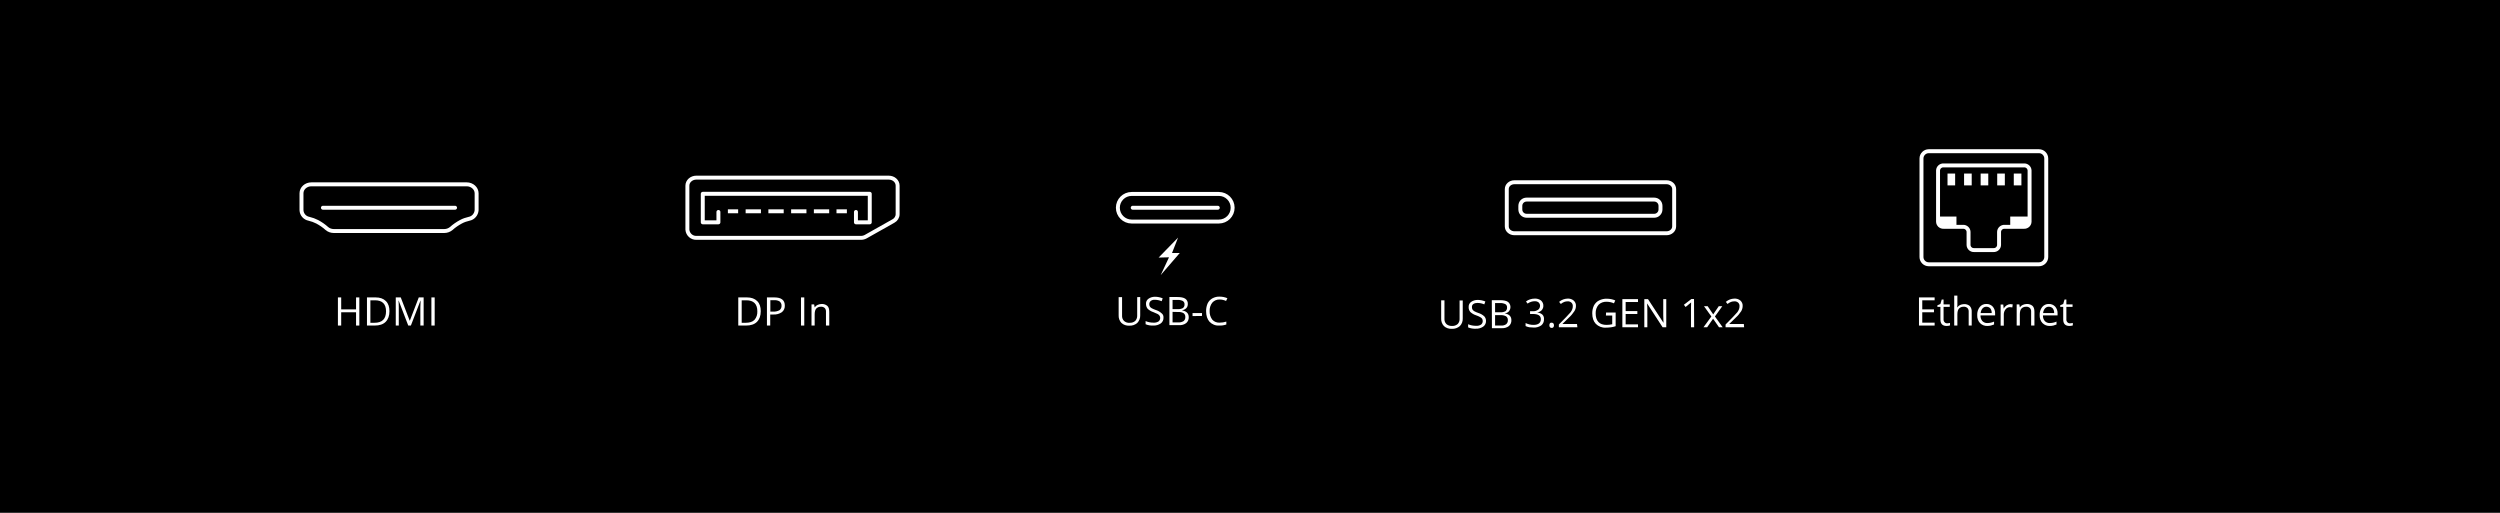 <?xml version="1.0" encoding="utf-8"?>
<!-- Generator: Adobe Illustrator 26.0.3, SVG Export Plug-In . SVG Version: 6.00 Build 0)  -->
<svg version="1.1" id="圖層_1" xmlns="http://www.w3.org/2000/svg" xmlns:xlink="http://www.w3.org/1999/xlink" x="0px" y="0px"
	 viewBox="0 0 1901.4 390" style="enable-background:new 0 0 1901.4 390;" xml:space="preserve">
<style type="text/css">
	.st0{fill:#FFFFFF;}
	.st1{fill:none;stroke:#FFFFFF;stroke-width:3;stroke-miterlimit:2;}
	.st2{fill:none;stroke:#FFFFFF;stroke-width:3;stroke-linecap:round;stroke-linejoin:round;}
	.st3{fill:none;stroke:#FFFFFF;stroke-width:3;stroke-linecap:square;stroke-linejoin:round;}
	.st4{fill:none;stroke:#FFFFFF;stroke-width:3;stroke-linecap:square;stroke-linejoin:round;stroke-dasharray:8.65,8.65;}
</style>
<rect x="-151" y="0" width="2186.4" height="390"/>
<g id="HDMI">
	<path class="st0" d="M273.3,247.6h-2.5v-10.1h-11.3v10.1H257v-21.4h2.5v9.1h11.3v-9.1h2.5V247.6z"/>
	<path class="st0" d="M296.2,236.7c0,3.5-1,6.2-2.9,8.1c-1.9,1.9-4.7,2.8-8.3,2.8h-5.9v-21.4h6.6c3.3,0,5.9,0.9,7.8,2.8
		C295.4,230.9,296.2,233.4,296.2,236.7z M293.6,236.8c0-2.8-0.7-4.9-2.1-6.3c-1.4-1.4-3.5-2.1-6.2-2.1h-3.6v17.1h3
		c3,0,5.2-0.7,6.7-2.2S293.6,239.6,293.6,236.8L293.6,236.8z"/>
	<path class="st0" d="M310.5,247.6l-7.3-19h-0.1c0.1,1.5,0.2,3.3,0.2,5.4v13.6H301v-21.4h3.8l6.8,17.7h0.1l6.8-17.7h3.7v21.4h-2.5
		v-13.8c0-1.6,0.1-3.3,0.2-5.2h-0.1l-7.3,19H310.5z"/>
	<path class="st0" d="M328.1,247.6v-21.4h2.5v21.4H328.1z"/>
</g>
<g id="DP_In">
	<path class="st0" d="M578.6,236.7c0,3.5-1,6.2-2.9,8.1c-1.9,1.9-4.7,2.8-8.3,2.8h-5.9v-21.4h6.6c3.3,0,5.9,0.9,7.8,2.8
		C577.8,230.9,578.6,233.4,578.6,236.7z M576,236.8c0-2.8-0.7-4.9-2.1-6.3c-1.4-1.4-3.5-2.1-6.2-2.1h-3.6v17.1h3
		c3,0,5.2-0.7,6.7-2.2C575.4,241.5,576.1,239.2,576,236.8L576,236.8z"/>
	<path class="st0" d="M596.9,232.4c0.1,1.9-0.7,3.8-2.2,5c-1.9,1.3-4.1,1.9-6.4,1.8h-2.5v8.4h-2.5v-21.4h5.6
		C594.3,226.2,596.9,228.3,596.9,232.4z M585.9,237h2.2c1.7,0.1,3.3-0.3,4.8-1.1c1-0.8,1.6-2.1,1.5-3.4c0.1-1.2-0.5-2.4-1.4-3.2
		c-1.3-0.8-2.8-1.1-4.3-1h-2.8L585.9,237L585.9,237z"/>
	<path class="st0" d="M609.2,247.6v-21.4h2.5v21.4H609.2z"/>
	<path class="st0" d="M628.2,247.6v-10.4c0.1-1-0.2-2.1-0.9-2.9c-0.8-0.7-1.8-1.1-2.8-1c-1.4-0.1-2.7,0.4-3.7,1.4
		c-0.8,0.9-1.2,2.4-1.2,4.5v8.4h-2.4v-16.1h2l0.4,2.2h0.1c0.5-0.8,1.2-1.4,2.1-1.8c0.9-0.4,2-0.7,3-0.7c1.6-0.1,3.2,0.4,4.4,1.4
		c1,0.9,1.5,2.4,1.5,4.5v10.5L628.2,247.6z"/>
</g>
<g id="USB_Type_Ax2">
	<path class="st0" d="M1112.5,228.3v13.9c0.1,2.2-0.7,4.3-2.2,5.8c-1.7,1.5-3.9,2.2-6.1,2.1c-2.2,0.1-4.4-0.6-6-2.1
		c-1.5-1.6-2.2-3.7-2.1-5.8v-13.8h2.5v14c-0.1,1.5,0.4,3,1.5,4.1c1.2,1,2.7,1.5,4.3,1.4c1.5,0.1,3-0.4,4.2-1.4
		c1.1-1.1,1.6-2.6,1.5-4.1v-13.9h2.4L1112.5,228.3z"/>
	<path class="st0" d="M1130.2,244c0.1,1.7-0.7,3.4-2.1,4.4c-1.6,1.1-3.6,1.7-5.6,1.6c-2,0.1-4-0.2-5.9-1v-2.4
		c0.9,0.4,1.9,0.7,2.9,0.9s2.1,0.3,3.1,0.3c1.3,0.1,2.7-0.2,3.8-0.9c0.8-0.6,1.3-1.6,1.3-2.6c0-0.6-0.1-1.2-0.4-1.8
		c-0.4-0.6-0.9-1-1.5-1.3c-1-0.6-2.1-1-3.2-1.4c-1.6-0.5-3.1-1.4-4.3-2.5c-0.9-1-1.4-2.4-1.3-3.8c-0.1-1.5,0.6-3,1.9-3.9
		c1.4-1,3.2-1.5,4.9-1.5c2,0,4,0.4,5.9,1.2l-0.8,2.2c-1.6-0.7-3.4-1.1-5.2-1.1c-1.1,0-2.2,0.2-3.1,0.8c-0.8,0.5-1.2,1.5-1.1,2.4
		c0,0.6,0.1,1.3,0.4,1.8c0.4,0.5,0.8,1,1.4,1.3c1,0.5,2,1,3,1.3c1.7,0.5,3.3,1.4,4.6,2.6C1129.7,241.5,1130.2,242.7,1130.2,244z"/>
	<path class="st0" d="M1134.6,228.3h6.1c2.8,0,4.9,0.4,6.2,1.3c2.2,1.7,2.5,4.9,0.8,7.1c-0.8,0.9-1.9,1.5-3.1,1.6v0.1
		c3.3,0.6,4.9,2.3,4.9,5.1c0.1,1.7-0.6,3.4-1.9,4.5c-1.6,1.2-3.5,1.7-5.4,1.6h-7.5L1134.6,228.3L1134.6,228.3z M1137.1,237.5h4.1
		c1.3,0.1,2.6-0.2,3.8-0.8c0.8-0.7,1.3-1.7,1.2-2.8c0.1-1-0.4-2.1-1.3-2.6c-1.3-0.6-2.7-0.9-4.1-0.8h-3.7V237.5z M1137.1,239.6v8
		h4.5c1.4,0.1,2.7-0.2,3.9-1c0.9-0.8,1.4-1.9,1.3-3.1c0.1-1.1-0.4-2.2-1.3-2.9c-1.3-0.7-2.7-1-4.1-0.9h-4.3V239.6z"/>
</g>
<g id="Ethernet">
	<path class="st0" d="M1471.4,247.6h-11.9v-21.4h11.9v2.2h-9.4v6.9h8.9v2.2h-8.9v7.9h9.4V247.6z"/>
	<path class="st0" d="M1480.9,245.9c0.4,0,0.8,0,1.2-0.1c0.4-0.1,0.7-0.1,1-0.2v1.9c-0.4,0.1-0.8,0.2-1.2,0.3
		c-0.5,0.1-0.9,0.1-1.4,0.1c-3.1,0-4.7-1.6-4.7-4.9v-9.6h-2.3v-1.2l2.3-1l1-3.4h1.4v3.7h4.7v1.9h-4.7v9.4c-0.1,0.8,0.2,1.6,0.7,2.2
		C1479.4,245.6,1480.1,245.9,1480.9,245.9z"/>
	<path class="st0" d="M1497.3,247.6v-10.4c0.1-1-0.2-2.1-0.9-2.9c-0.8-0.7-1.8-1.1-2.8-1c-1.4-0.1-2.7,0.4-3.7,1.4
		c-0.8,0.9-1.2,2.4-1.2,4.5v8.4h-2.4v-22.8h2.4v6.9c0,0.7,0,1.4-0.1,2.1h0.1c0.5-0.8,1.2-1.4,2-1.8c0.9-0.4,2-0.7,3-0.7
		c1.6-0.1,3.2,0.4,4.4,1.4c1.1,1.2,1.6,2.8,1.5,4.4v10.5L1497.3,247.6z"/>
	<path class="st0" d="M1511.5,247.9c-2.1,0.1-4.1-0.7-5.6-2.2c-1.5-1.6-2.2-3.8-2.1-6c-0.1-2.2,0.5-4.4,1.9-6.2
		c1.2-1.5,3.1-2.4,5.1-2.3c1.8-0.1,3.6,0.7,4.8,2c1.2,1.4,1.9,3.3,1.8,5.2v1.5h-11.1c-0.1,1.6,0.4,3.1,1.4,4.3c1,1,2.4,1.6,3.8,1.5
		c1.8,0,3.5-0.4,5.1-1.1v2.2c-0.8,0.3-1.6,0.6-2.4,0.8C1513.3,247.8,1512.4,247.9,1511.5,247.9z M1510.9,233.3
		c-1.2-0.1-2.3,0.4-3.1,1.3c-0.8,1-1.3,2.2-1.4,3.5h8.4c0.1-1.2-0.3-2.5-1-3.5C1513.1,233.8,1512,233.3,1510.9,233.3z"/>
	<path class="st0" d="M1528.9,231.3c0.6,0,1.3,0.1,1.9,0.2l-0.3,2.3c-0.6-0.1-1.2-0.2-1.8-0.2c-1.3,0-2.5,0.6-3.3,1.6
		c-0.9,1.1-1.4,2.5-1.4,3.9v8.6h-2.4v-16.1h2l0.3,3h0.1c0.5-1,1.3-1.8,2.2-2.4C1527,231.7,1527.9,231.4,1528.9,231.3z"/>
	<path class="st0" d="M1544.8,247.6v-10.4c0.1-1-0.2-2.1-0.9-2.9c-0.8-0.7-1.8-1.1-2.8-1c-1.4-0.1-2.7,0.4-3.7,1.4
		c-0.8,0.9-1.2,2.4-1.2,4.5v8.4h-2.4v-16.1h2l0.4,2.2h0.1c0.5-0.8,1.2-1.4,2.1-1.8c0.9-0.4,2-0.7,3-0.7c1.6-0.1,3.2,0.4,4.4,1.4
		c1,0.9,1.5,2.4,1.5,4.5v10.5L1544.8,247.6z"/>
	<path class="st0" d="M1559,247.9c-2.1,0.1-4.1-0.7-5.6-2.2c-1.5-1.6-2.2-3.8-2.1-6c-0.1-2.2,0.5-4.4,1.9-6.2
		c1.2-1.5,3.1-2.4,5.1-2.3c1.8-0.1,3.6,0.7,4.8,2c1.2,1.4,1.9,3.3,1.8,5.2v1.5h-11.1c-0.1,1.6,0.4,3.1,1.4,4.3c1,1,2.4,1.6,3.8,1.5
		c1.8,0,3.5-0.4,5.1-1.1v2.2c-0.8,0.3-1.6,0.6-2.4,0.8C1560.8,247.8,1559.9,247.9,1559,247.9z M1558.4,233.3
		c-1.2-0.1-2.3,0.4-3.1,1.3c-0.8,1-1.3,2.2-1.4,3.5h8.4c0.1-1.2-0.3-2.5-1-3.5C1560.6,233.8,1559.5,233.3,1558.4,233.3z"/>
	<path class="st0" d="M1574.3,245.9c0.4,0,0.8,0,1.2-0.1c0.4-0.1,0.7-0.1,1-0.2v1.9c-0.4,0.1-0.8,0.2-1.2,0.3
		c-0.5,0.1-0.9,0.1-1.4,0.1c-3.1,0-4.7-1.6-4.7-4.9v-9.6h-2.3v-1.2l2.3-1l1-3.4h1.4v3.7h4.7v1.9h-4.7v9.4c-0.1,0.8,0.2,1.6,0.7,2.2
		C1572.8,245.6,1573.5,245.9,1574.3,245.9z"/>
</g>
<path class="st1" d="M1146,158v14.2c0,2.9,2.6,5.2,5.8,5.2h115.7c3.2,0,5.8-2.3,5.8-5.2v-28.4c0-2.9-2.6-5.2-5.8-5.2h-115.7
	c-3.2,0-5.8,2.3-5.8,5.2V158z"/>
<path class="st1" d="M1258.1,164.1h-97c-2.7,0-4.8-2.1-4.8-4.8l0,0v-2.7c0-2.7,2.1-4.8,4.8-4.8l0,0h97c2.7,0,4.8,2.1,4.8,4.8l0,0
	v2.7c0,2.6-2.1,4.8-4.7,4.8C1258.2,164.1,1258.1,164.1,1258.1,164.1z"/>
<path class="st1" d="M927,168.5h-66.3c-5.8,0-10.5-4.7-10.5-10.5l0,0c0-5.8,4.7-10.5,10.5-10.5H927c5.8,0,10.5,4.7,10.5,10.5l0,0
	C937.5,163.8,932.8,168.5,927,168.5z"/>
<line class="st2" x1="861.5" y1="158" x2="926.2" y2="158"/>
<path class="st1" d="M229.3,159.8c0.1,3.3,2.5,6,5.7,6.6c2.2,0.5,4.3,1.3,6.3,2.3c2.6,1.4,5.1,3.1,7.3,5.1c1.4,1.2,3.3,1.9,5.2,1.9
	H338c1.9,0,3.7-0.7,5.2-1.9c2.2-2,4.7-3.7,7.3-5.1c2-1.1,4.1-1.8,6.3-2.3c3.2-0.6,5.5-3.4,5.7-6.6V147c0-3.7-3.4-6.8-7.5-6.8H236.8
	c-4.1,0-7.5,3-7.5,6.8V159.8z"/>
<line class="st2" x1="245.6" y1="158" x2="346.1" y2="158"/>
<path class="st1" d="M529.6,180.9h125.2c1.3,0,2.5-0.3,3.6-0.9l21.1-11.9c1.9-1,3.2-3,3.2-5.2v-21.7c0-3.4-3-6.1-6.8-6.1H529.6
	c-3.7,0-6.8,2.7-6.8,6.1v33.5C523.1,178.3,526.1,181,529.6,180.9z"/>
<polyline class="st2" points="651,161.2 651,169.1 661.5,169.1 661.5,147.4 534.5,147.4 534.5,169.1 546.4,169.1 546.4,161.2 "/>
<line class="st3" x1="555.1" y1="160.7" x2="559.9" y2="160.7"/>
<line class="st4" x1="568.6" y1="160.7" x2="633.4" y2="160.7"/>
<line class="st3" x1="637.7" y1="160.7" x2="642.6" y2="160.7"/>
<path class="st1" d="M1550.8,201h-83.9c-3,0-5.5-2.5-5.5-5.5v-75c0-3,2.5-5.5,5.5-5.5h83.9c3,0,5.5,2.5,5.5,5.5v75
	C1556.3,198.5,1553.8,201,1550.8,201z"/>
<path class="st1" d="M1474,129.6v39.1c0.1,2.2,2,3.9,4.2,3.8l0,0h14.8c2.2-0.1,4.1,1.6,4.2,3.8l0,0v10.1c0.1,2.2,2,3.9,4.2,3.8l0,0
	h14.8c2.2,0.1,4.1-1.6,4.2-3.8l0,0v-10.1c0.1-2.2,2-3.9,4.2-3.8l0,0h14.8c2.2,0.1,4.1-1.6,4.2-3.8l0,0v-39.1c-0.1-2.2-2-3.9-4.2-3.8
	l0,0h-61.2C1476,125.7,1474.1,127.4,1474,129.6L1474,129.6z"/>
<rect x="1474" y="164.7" class="st0" width="14" height="7.3"/>
<rect x="1528.9" y="164.7" class="st0" width="14" height="7.3"/>
<rect x="1481.2" y="132" class="st0" width="5.8" height="9"/>
<rect x="1493.8" y="132" class="st0" width="5.8" height="9"/>
<rect x="1506.4" y="132" class="st0" width="5.8" height="9"/>
<rect x="1519" y="132" class="st0" width="5.8" height="9"/>
<rect x="1531.6" y="132" class="st0" width="5.8" height="9"/>
<polygon class="st0" points="896,180.7 881.2,195.9 889.1,195.7 882.8,209.2 897.3,192.4 891.4,192.4 "/>
<path class="st0" d="M1173.8,232.5c0.1,1.2-0.4,2.4-1.2,3.4c-0.9,0.9-2,1.5-3.3,1.7v0.1c1.4,0.1,2.8,0.7,3.8,1.6
	c0.9,0.9,1.3,2.2,1.2,3.5c0.1,1.8-0.7,3.6-2.1,4.7c-1.8,1.2-3.9,1.8-6,1.6c-1,0-2.1-0.1-3.1-0.2c-1-0.2-1.9-0.5-2.8-0.9v-2.3
	c1.9,0.9,3.9,1.4,6,1.4c3.7,0,5.6-1.5,5.6-4.4c0-2.6-2-3.9-6.1-3.9h-2.1v-2.1h2.1c1.4,0.1,2.8-0.3,4-1.1c1-0.7,1.5-1.9,1.5-3.1
	c0-0.9-0.4-1.8-1.1-2.5c-0.8-0.6-1.9-1-2.9-0.9c-0.9,0-1.8,0.1-2.7,0.4c-1,0.3-2,0.8-2.8,1.4l-1.2-1.6c0.9-0.7,1.9-1.3,3-1.6
	c1.2-0.4,2.4-0.6,3.6-0.6c1.7-0.1,3.4,0.4,4.8,1.4C1173.2,229.6,1173.9,231.1,1173.8,232.5z"/>
<path class="st0" d="M1178.4,247.4c0-0.5,0.1-1.1,0.4-1.5s0.8-0.5,1.3-0.5s1,0.2,1.3,0.5c0.3,0.4,0.5,0.9,0.5,1.5
	c0,0.5-0.1,1.1-0.5,1.5c-0.3,0.4-0.8,0.5-1.3,0.5s-0.9-0.1-1.2-0.5C1178.5,248.5,1178.4,247.9,1178.4,247.4z"/>
<path class="st0" d="M1199.7,248.9h-14.1v-2.1l5.6-5.7c1.2-1.2,2.3-2.4,3.4-3.7c0.5-0.7,0.9-1.4,1.2-2.2c0.3-0.7,0.4-1.5,0.4-2.3
	c0.1-1-0.3-2-1-2.7c-0.8-0.7-1.8-1.1-2.9-1c-0.9,0-1.7,0.1-2.5,0.4c-1,0.4-1.9,0.9-2.7,1.6l-1.3-1.6c1.8-1.6,4.1-2.4,6.4-2.5
	c1.7-0.1,3.4,0.4,4.7,1.5c1.2,1.1,1.8,2.6,1.7,4.1c0,1.4-0.4,2.8-1.2,4c-1.2,1.8-2.6,3.5-4.3,5l-4.7,4.6v0.1h11L1199.7,248.9z"/>
<path class="st0" d="M1221.5,237.7h7.3v10.4c-1.1,0.4-2.3,0.6-3.4,0.8c-1.4,0.2-2.7,0.3-4.1,0.3c-2.8,0.2-5.6-0.9-7.6-2.9
	c-1.8-1.9-2.7-4.6-2.7-8.1c0-2,0.4-4,1.3-5.9c0.9-1.6,2.2-3,3.9-3.8c1.8-0.9,3.9-1.4,5.9-1.3c2.2,0,4.4,0.4,6.4,1.3l-1,2.2
	c-1.8-0.8-3.7-1.2-5.6-1.2c-2.3-0.1-4.5,0.7-6.1,2.3c-1.5,1.8-2.3,4.1-2.2,6.5c0,2.9,0.7,5.1,2.1,6.6s3.5,2.2,6.2,2.2
	c1.5,0,2.9-0.2,4.3-0.5V240h-4.8L1221.5,237.7z"/>
<path class="st0" d="M1245.8,248.9h-11.9v-21.4h11.9v2.2h-9.4v6.9h8.9v2.2h-8.9v7.9h9.4V248.9z"/>
<path class="st0" d="M1267.3,248.9h-2.8l-11.7-18h-0.1c0.2,2.1,0.2,4,0.2,5.8v12.2h-2.3v-21.4h2.8l11.7,17.9h0.1
	c0-0.3-0.1-1.1-0.1-2.5s-0.1-2.4-0.1-3.1v-12.3h2.3V248.9z"/>
<path class="st0" d="M1288.5,248.9h-2.4v-15.3c0-1.3,0-2.5,0.1-3.6c-0.2,0.2-0.4,0.4-0.7,0.6s-1.4,1.2-3.5,2.9l-1.3-1.7l5.7-4.4h2
	L1288.5,248.9z"/>
<path class="st0" d="M1301.6,240.7l-5.6-7.8h2.8l4.2,6.2l4.2-6.2h2.7l-5.6,7.8l5.9,8.2h-2.8l-4.5-6.5l-4.5,6.5h-2.8L1301.6,240.7z"
	/>
<path class="st0" d="M1326.5,248.9h-14.1v-2.1l5.6-5.7c1.2-1.2,2.3-2.4,3.4-3.7c0.5-0.7,0.9-1.4,1.2-2.2c0.3-0.7,0.4-1.5,0.4-2.3
	c0.1-1-0.3-2-1-2.7c-0.8-0.7-1.8-1.1-2.9-1c-0.9,0-1.7,0.1-2.5,0.4c-1,0.4-1.9,0.9-2.7,1.6l-1.3-1.6c1.8-1.6,4.1-2.4,6.4-2.5
	c1.7-0.1,3.4,0.4,4.7,1.5c1.2,1.1,1.8,2.6,1.7,4.1c0,1.4-0.4,2.8-1.1,4c-1.2,1.8-2.6,3.5-4.3,5l-4.7,4.6v0.1h11L1326.5,248.9z"/>
<path class="st0" d="M867.2,225.9v13.9c0.1,2.1-0.7,4.2-2.2,5.8c-1.7,1.5-3.9,2.2-6.1,2.1c-2.2,0.1-4.4-0.6-6-2.1
	c-1.5-1.6-2.2-3.7-2.1-5.8V226h2.6v14c-0.1,1.5,0.4,3,1.5,4.1c1.2,1,2.7,1.6,4.3,1.4c1.5,0.1,3-0.4,4.2-1.4c1-1.1,1.6-2.6,1.5-4.1
	v-14L867.2,225.9L867.2,225.9z"/>
<path class="st0" d="M884.9,241.6c0.1,1.7-0.7,3.4-2.1,4.4c-1.6,1.1-3.6,1.7-5.6,1.6c-2,0.1-4-0.2-5.9-1v-2.4
	c0.9,0.4,1.9,0.7,2.9,0.9s2,0.3,3.1,0.3c1.3,0.1,2.6-0.2,3.8-0.9c0.8-0.6,1.3-1.6,1.3-2.6c0-0.6-0.1-1.3-0.5-1.8
	c-0.4-0.6-0.9-1-1.5-1.3c-1-0.5-2.1-1-3.2-1.4c-1.6-0.5-3.1-1.4-4.3-2.5c-0.9-1.1-1.3-2.4-1.3-3.8c-0.1-1.5,0.6-3,1.9-3.9
	c1.4-1,3.2-1.5,4.9-1.5c2,0,4,0.4,5.9,1.2l-0.8,2.2c-1.6-0.7-3.4-1.1-5.2-1.1c-1.1-0.1-2.2,0.2-3.1,0.9c-0.7,0.6-1.1,1.4-1.1,2.4
	c0,0.6,0.1,1.3,0.4,1.8c0.3,0.5,0.8,1,1.4,1.3c1,0.5,2,1,3,1.3c1.7,0.5,3.3,1.4,4.6,2.6C884.5,239,885,240.3,884.9,241.6z"/>
<path class="st0" d="M889.3,225.9h6c2.8,0,4.9,0.4,6.2,1.3c1.3,0.9,2,2.4,1.9,4c0,1.1-0.3,2.3-1.1,3.1c-0.8,0.9-1.9,1.4-3.1,1.6v0.2
	c3.2,0.6,4.9,2.3,4.9,5.1c0.1,1.7-0.6,3.4-1.9,4.5c-1.6,1.2-3.5,1.7-5.4,1.6h-7.4v-21.4H889.3z M891.8,235.1h4.1
	c1.3,0.1,2.6-0.2,3.8-0.8c0.8-0.7,1.3-1.7,1.2-2.8c0.1-1-0.4-2-1.3-2.6c-1.3-0.6-2.7-0.9-4.1-0.8h-3.7V235.1z M891.8,237.2v8h4.5
	c1.4,0.1,2.7-0.3,3.9-1c0.9-0.8,1.4-1.9,1.3-3.1c0.1-1.1-0.4-2.2-1.3-2.9c-1.2-0.7-2.7-1-4.1-0.9L891.8,237.2z"/>
<path class="st0" d="M907,240.4v-2.3h7.2v2.2L907,240.4z"/>
<path class="st0" d="M927.6,227.8c-2.1-0.1-4.2,0.8-5.6,2.4c-1.4,1.8-2.1,4.1-2,6.4c-0.1,2.3,0.6,4.6,2,6.5c1.4,1.6,3.5,2.4,5.6,2.3
	c1.7,0,3.5-0.3,5.1-0.8v2.2c-1.8,0.6-3.6,0.9-5.5,0.8c-2.7,0.2-5.4-0.9-7.3-2.9c-1.7-1.9-2.6-4.6-2.6-8.2c0-2,0.4-4,1.2-5.8
	c0.8-1.6,2-2.9,3.6-3.8c1.7-0.9,3.6-1.4,5.5-1.3c2,0,4,0.4,5.9,1.2l-1,2.1C931,228.2,929.3,227.8,927.6,227.8z"/>
</svg>
